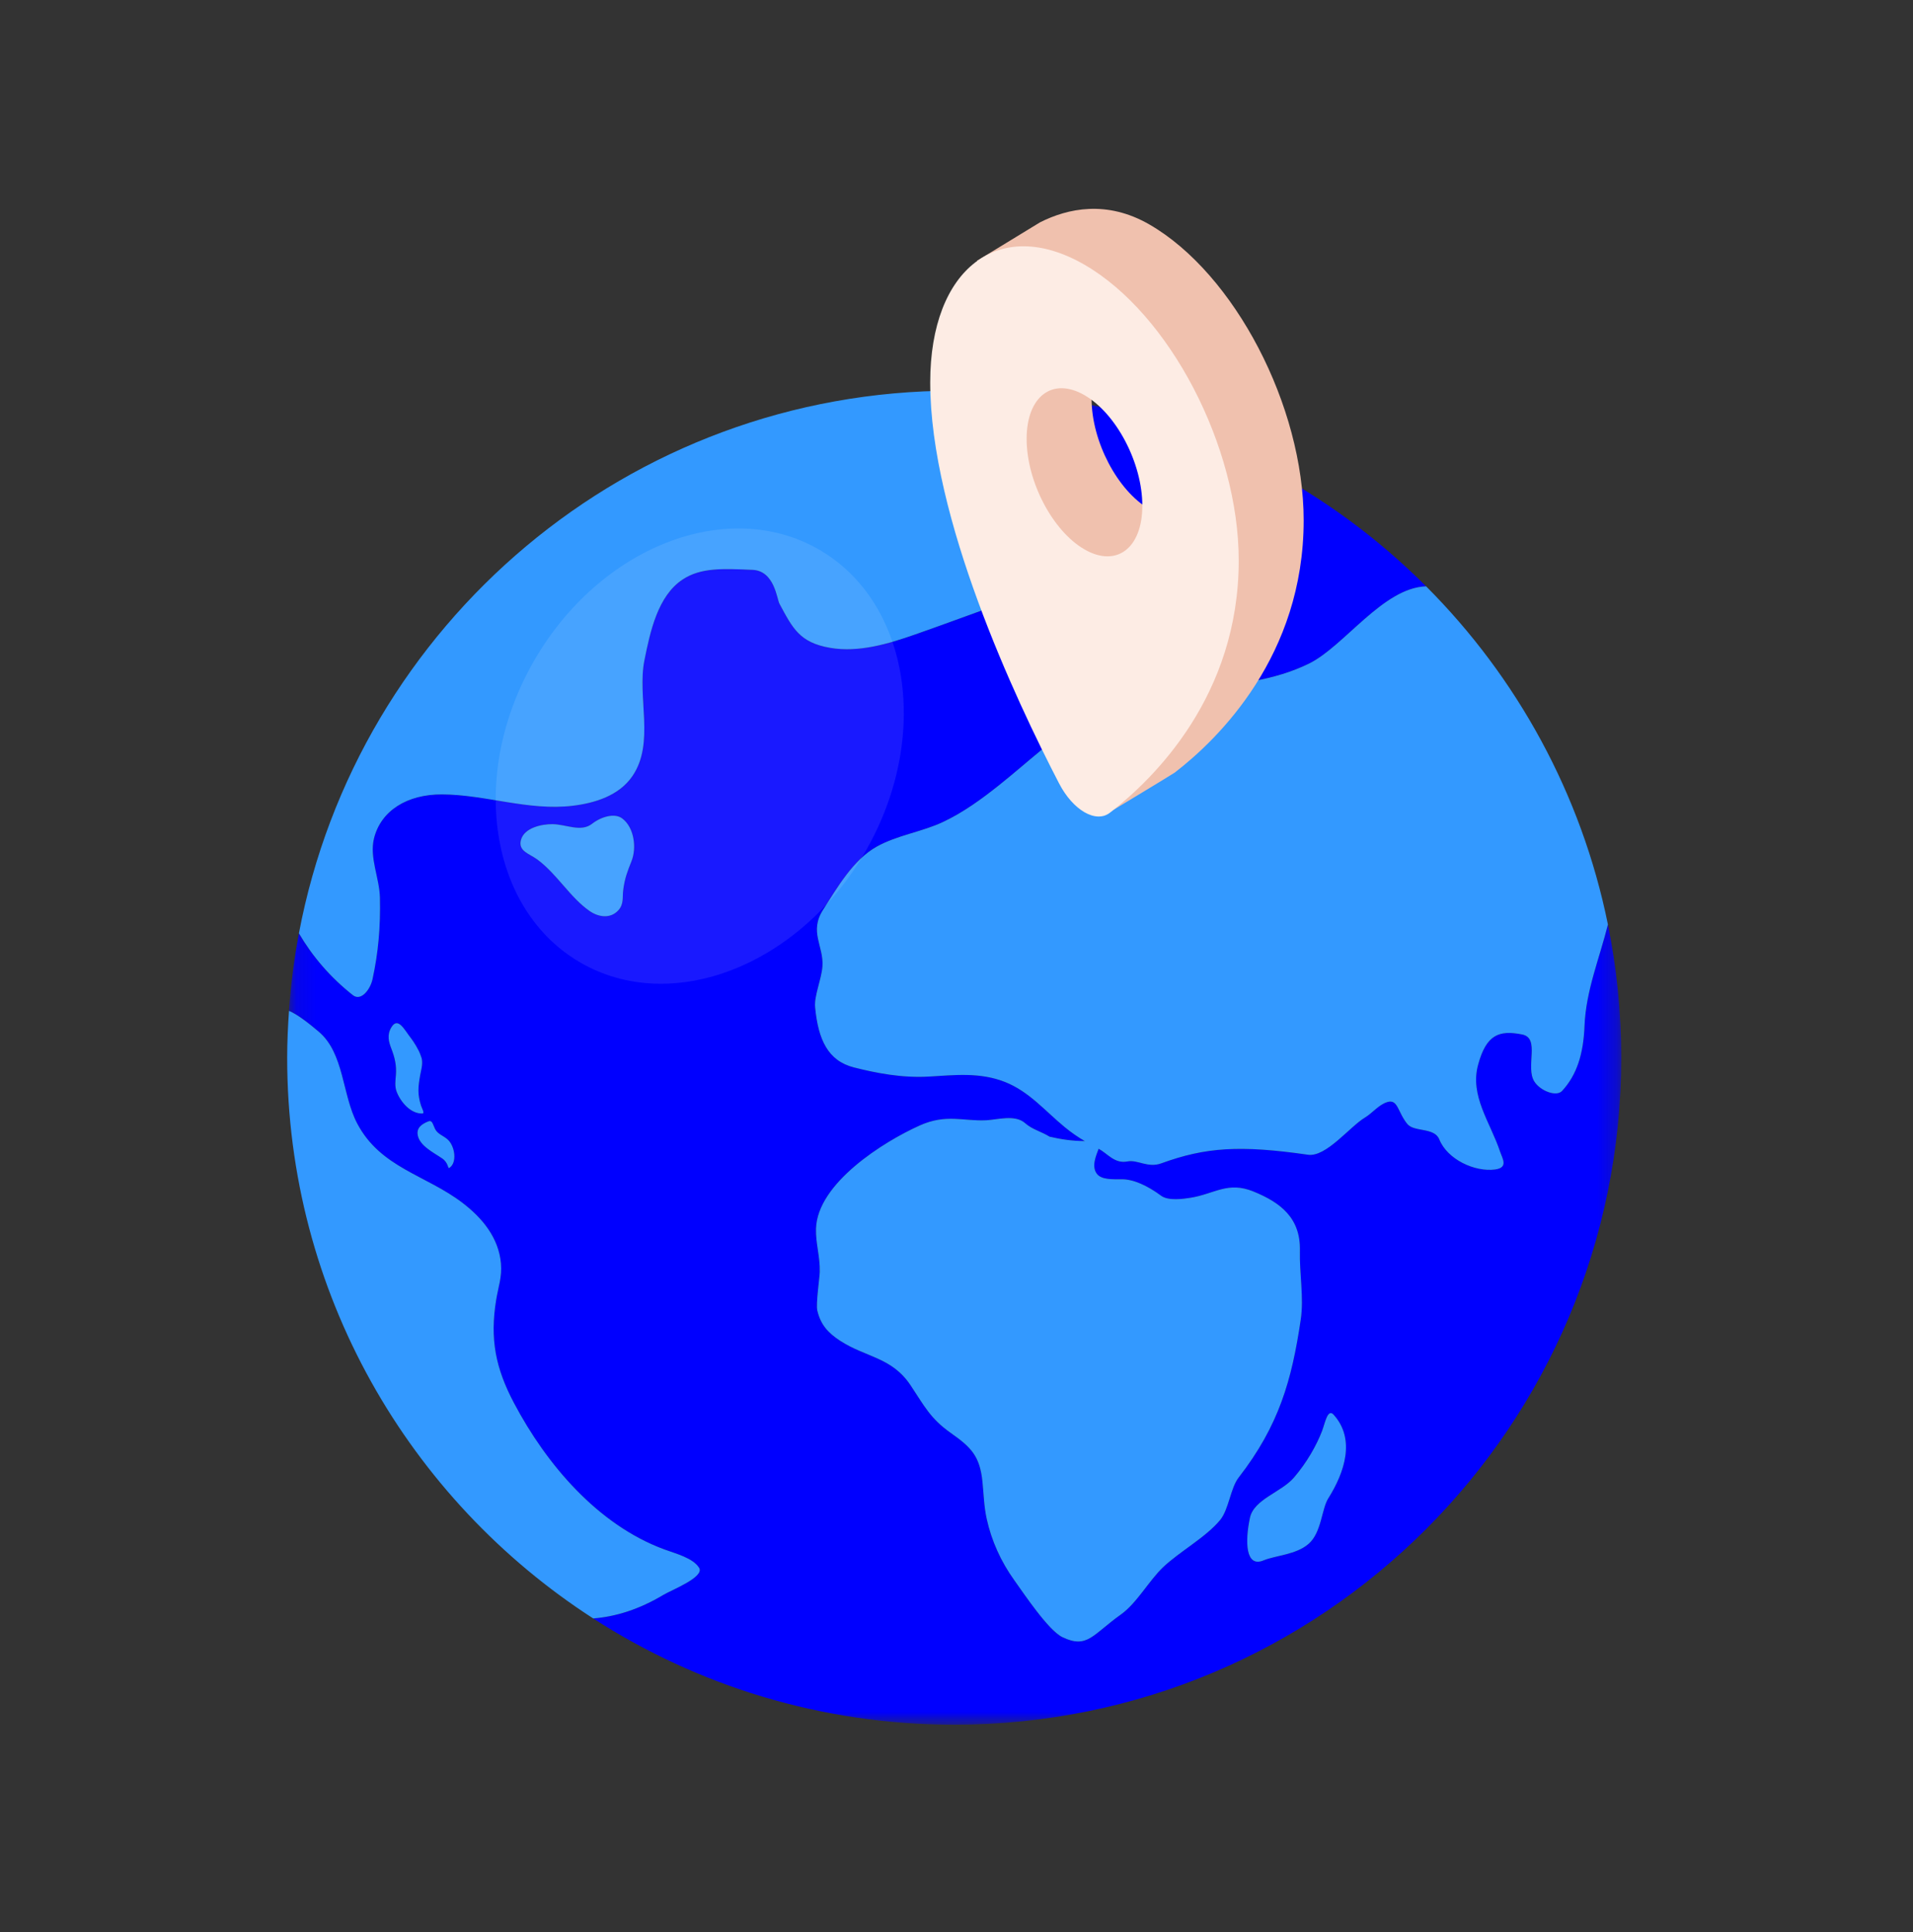<?xml version="1.0" encoding="UTF-8"?>
<svg xmlns="http://www.w3.org/2000/svg" width="100" height="101" viewBox="0 0 100 101" fill="none">
  <rect x="0" y="0" width="100" height="101" fill="#333333" stroke="none"/>
  <mask id="mask0_115_15600" style="mask-type:alpha" maskUnits="userSpaceOnUse" x="15" y="20" width="70" height="71">
    <path d="M15.106 20.907H84.749V90.163H15.106V20.907Z" fill="white"></path>
  </mask>
  <g mask="url(#mask0_115_15600)">
    <path fill-rule="evenodd" clip-rule="evenodd" d="M69.431 78.335C69.084 78.886 69.078 80.125 68.405 80.709C67.748 81.278 66.702 81.304 66.039 81.577C65.126 81.954 65.065 80.632 65.34 79.343C65.546 78.379 66.984 78.01 67.637 77.248C68.322 76.449 68.824 75.555 69.11 74.805C69.262 74.41 69.399 73.609 69.714 73.96C70.863 75.236 70.289 76.971 69.431 78.335ZM33.014 45.008C32.806 45.536 32.654 45.908 32.577 46.529C32.528 46.928 32.617 47.266 32.318 47.592C31.906 48.041 31.284 47.946 30.823 47.626C29.794 46.911 29.118 45.692 28.091 44.933C27.674 44.625 27.08 44.501 27.232 43.916C27.401 43.266 28.331 43.081 28.878 43.086C29.601 43.093 30.363 43.524 30.953 43.064C31.431 42.692 32.129 42.492 32.522 42.785C33.16 43.261 33.28 44.335 33.014 45.008ZM23.484 61.057C23.406 61.106 23.447 60.789 23.116 60.56C22.686 60.263 21.938 59.906 21.837 59.343C21.769 58.964 22.032 58.771 22.38 58.628C22.602 58.538 22.612 58.759 22.742 59.019C22.885 59.305 23.187 59.365 23.423 59.591C23.781 59.937 23.908 60.791 23.484 61.057ZM20.742 57.089C20.625 56.792 20.672 56.496 20.696 56.187C20.735 55.693 20.633 55.274 20.457 54.817C20.321 54.461 20.221 54.113 20.453 53.716C20.805 53.116 21.152 53.859 21.479 54.271C21.631 54.462 21.897 54.901 21.973 55.132C21.999 55.211 22.038 55.293 22.052 55.375C22.098 55.669 22.016 55.921 21.963 56.21C21.851 56.823 21.82 57.218 22.008 57.8C22.057 57.951 22.217 58.209 22.077 58.211C21.463 58.225 20.948 57.613 20.742 57.089ZM84.052 48.33C83.613 50.093 82.899 51.794 82.828 53.637C82.771 55.102 82.426 56.196 81.656 57.03C81.357 57.353 80.523 57.029 80.212 56.548C79.72 55.789 80.533 54.271 79.568 54.079C78.369 53.842 77.699 54.076 77.269 55.648C76.814 57.283 77.902 58.667 78.415 60.207C78.532 60.558 78.864 61.041 78.159 61.137C77.096 61.282 75.658 60.612 75.239 59.565C74.982 58.923 73.923 59.189 73.57 58.763C73.06 58.146 73.083 57.439 72.518 57.613C72.066 57.752 71.755 58.18 71.341 58.429C70.551 58.904 69.321 60.503 68.372 60.367C64.808 59.854 63.018 59.975 60.704 60.816C59.998 61.073 59.47 60.613 58.941 60.716C58.265 60.848 57.914 60.318 57.43 60.054C57.303 60.399 57.041 60.971 57.335 61.361C57.576 61.682 58.147 61.65 58.65 61.65C59.247 61.65 59.966 61.971 60.704 62.517C61.072 62.789 61.871 62.676 62.229 62.619C63.492 62.417 64.177 61.74 65.531 62.293C66.939 62.869 67.987 63.672 67.95 65.374C67.923 66.575 68.163 67.845 67.996 68.977C67.527 72.144 66.864 74.517 64.746 77.244C64.323 77.789 64.233 78.91 63.784 79.458C63.045 80.359 61.655 81.114 60.8 81.929C60.055 82.639 59.425 83.81 58.593 84.401C57.112 85.454 56.841 86.21 55.538 85.586C54.8 85.233 53.514 83.296 53.021 82.609C52.327 81.644 51.83 80.553 51.577 79.39C51.439 78.757 51.423 78.126 51.36 77.484C51.226 76.108 50.755 75.653 49.693 74.905C48.638 74.161 48.317 73.5 47.601 72.423C46.614 70.936 45.253 70.967 43.907 70.084C43.283 69.674 42.897 69.252 42.724 68.508C42.642 68.159 42.847 66.797 42.853 66.485C42.87 65.663 42.634 65.014 42.657 64.231C42.726 61.859 46.184 59.685 48.084 58.835C49.467 58.217 50.358 58.625 51.559 58.565C52.134 58.536 53.067 58.249 53.59 58.72C53.95 59.044 54.453 59.162 54.865 59.423C55.444 59.558 56.045 59.652 56.687 59.652C56.707 59.652 56.716 59.666 56.733 59.669C56.367 59.458 56.011 59.213 55.663 58.928C54.633 58.082 53.798 57.058 52.523 56.558C51.223 56.049 49.927 56.2 48.57 56.279C47.138 56.362 45.801 56.097 44.636 55.801C43.281 55.458 42.771 54.351 42.61 52.654C42.554 52.057 42.946 51.187 42.993 50.517C43.066 49.454 42.286 48.72 43.025 47.564C43.773 46.394 44.607 44.941 45.83 44.26C46.907 43.661 48.185 43.494 49.296 42.971C50.365 42.468 51.327 41.765 52.246 41.031C53.705 39.867 55.06 38.562 56.666 37.593C60.31 35.394 64.722 36.514 68.429 34.69C70.274 33.782 72.292 30.725 74.549 30.653C69.523 25.621 62.965 22.126 55.637 20.907C56.337 21.552 56.916 22.276 57.297 23.087C58.036 24.66 57.417 25.447 56.61 26.733C55.813 28.002 56.567 29.391 55.38 30.375C54.496 31.106 52.967 31.32 51.912 31.7C50.551 32.19 49.193 32.694 47.827 33.172C46.442 33.657 44.893 34.121 43.406 33.869C41.796 33.596 41.437 32.844 40.747 31.564C40.61 31.309 40.488 29.837 39.335 29.789C37.795 29.725 36.639 29.661 35.68 30.298C34.386 31.156 33.987 33.011 33.685 34.522C33.299 36.454 34.239 38.841 33.061 40.568C32.361 41.594 31.102 41.984 29.93 42.123C27.622 42.397 25.399 41.543 23.114 41.529C21.276 41.518 19.907 42.388 19.55 43.831C19.302 44.834 19.835 45.89 19.859 46.923C19.894 48.474 19.775 49.797 19.473 51.19C19.358 51.724 18.874 52.361 18.447 52.024C17.254 51.084 16.327 49.989 15.626 48.792C15.376 50.118 15.202 51.471 15.106 52.847C15.576 53.041 16.221 53.563 16.662 53.937C17.993 55.066 17.879 57.223 18.668 58.728C19.887 61.052 22.264 61.419 24.184 62.89C25.216 63.68 26.067 64.708 26.185 66.051C26.247 66.761 26.046 67.272 25.935 67.955C25.602 69.998 25.899 71.518 26.87 73.354C28.568 76.565 31.252 79.717 34.715 80.996C35.329 81.223 36.223 81.447 36.543 81.96C36.846 82.444 35.105 83.119 34.682 83.372C33.415 84.132 32.19 84.515 31.007 84.607C36.448 88.118 42.923 90.163 49.88 90.163C69.138 90.163 84.749 74.552 84.749 55.294C84.749 52.909 84.508 50.581 84.052 48.33Z" fill="#0000FF"></path>
  </g>
  <path fill-rule="evenodd" clip-rule="evenodd" d="M56.666 37.593C55.06 38.562 53.706 39.867 52.246 41.031C51.327 41.764 50.365 42.468 49.296 42.971C48.185 43.494 46.907 43.66 45.831 44.26C44.607 44.941 43.773 46.394 43.025 47.564C42.287 48.719 43.066 49.454 42.993 50.516C42.946 51.186 42.554 52.057 42.61 52.654C42.771 54.35 43.281 55.457 44.636 55.801C45.801 56.096 47.138 56.362 48.57 56.279C49.927 56.199 51.223 56.049 52.523 56.558C53.798 57.058 54.633 58.082 55.664 58.928C56.011 59.213 56.367 59.458 56.733 59.669C56.716 59.665 56.707 59.652 56.687 59.652C56.045 59.652 55.444 59.558 54.865 59.423C54.453 59.162 53.95 59.044 53.59 58.719C53.067 58.249 52.134 58.536 51.559 58.565C50.358 58.625 49.467 58.217 48.084 58.835C46.184 59.685 42.727 61.859 42.657 64.23C42.634 65.014 42.871 65.663 42.853 66.485C42.847 66.797 42.643 68.159 42.724 68.508C42.897 69.251 43.283 69.674 43.907 70.084C45.253 70.967 46.614 70.936 47.602 72.423C48.317 73.5 48.638 74.161 49.693 74.905C50.755 75.653 51.226 76.108 51.36 77.484C51.423 78.125 51.439 78.757 51.577 79.389C51.831 80.553 52.328 81.643 53.021 82.609C53.514 83.296 54.8 85.233 55.538 85.586C56.841 86.209 57.112 85.454 58.593 84.401C59.425 83.809 60.055 82.638 60.8 81.928C61.655 81.114 63.045 80.359 63.784 79.458C64.233 78.909 64.323 77.789 64.747 77.243C66.864 74.516 67.527 72.143 67.996 68.976C68.164 67.845 67.923 66.575 67.95 65.373C67.987 63.672 66.939 62.868 65.531 62.293C64.177 61.739 63.492 62.417 62.229 62.618C61.872 62.676 61.072 62.788 60.704 62.516C59.966 61.971 59.247 61.65 58.65 61.65C58.147 61.65 57.576 61.681 57.335 61.361C57.041 60.971 57.303 60.399 57.43 60.053C57.914 60.318 58.266 60.848 58.941 60.716C59.47 60.613 59.998 61.072 60.704 60.816C63.019 59.974 64.809 59.853 68.373 60.366C69.321 60.503 70.551 58.904 71.341 58.429C71.755 58.18 72.066 57.752 72.519 57.613C73.083 57.439 73.06 58.146 73.57 58.762C73.923 59.189 74.982 58.923 75.239 59.565C75.658 60.612 77.096 61.281 78.159 61.136C78.864 61.04 78.532 60.557 78.415 60.206C77.902 58.666 76.814 57.282 77.27 55.647C77.699 54.076 78.37 53.842 79.568 54.079C80.533 54.27 79.72 55.788 80.212 56.548C80.523 57.029 81.357 57.353 81.656 57.03C82.426 56.196 82.771 55.101 82.828 53.637C82.899 51.794 83.613 50.093 84.052 48.329C82.667 41.502 79.289 35.397 74.549 30.653C72.292 30.724 70.274 33.781 68.429 34.69C64.722 36.513 60.311 35.393 56.666 37.593ZM69.111 74.805C68.823 75.555 68.322 76.449 67.638 77.247C66.984 78.01 65.546 78.379 65.341 79.343C65.066 80.632 65.126 81.953 66.04 81.576C66.703 81.304 67.749 81.278 68.404 80.709C69.079 80.125 69.085 78.886 69.431 78.335C70.29 76.971 70.864 75.236 69.715 73.959C69.4 73.609 69.261 74.41 69.111 74.805ZM36.544 81.96C36.223 81.447 35.33 81.222 34.716 80.996C31.253 79.716 28.569 76.564 26.871 73.353C25.9 71.518 25.603 69.998 25.936 67.955C26.047 67.272 26.248 66.76 26.186 66.051C26.067 64.708 25.216 63.679 24.185 62.889C22.265 61.419 19.888 61.052 18.669 58.727C17.879 57.223 17.994 55.066 16.663 53.936C16.222 53.562 15.576 53.04 15.107 52.846C15.051 53.656 15.012 54.47 15.012 55.294C15.012 67.595 21.387 78.4 31.008 84.607C32.191 84.514 33.416 84.131 34.683 83.372C35.106 83.119 36.846 82.444 36.544 81.96ZM18.447 52.024C18.874 52.361 19.358 51.724 19.473 51.19C19.775 49.797 19.894 48.473 19.859 46.922C19.835 45.89 19.302 44.834 19.55 43.83C19.906 42.388 21.276 41.518 23.114 41.529C25.399 41.543 27.622 42.397 29.93 42.123C31.102 41.983 32.361 41.594 33.061 40.568C34.239 38.84 33.299 36.454 33.685 34.522C33.987 33.01 34.385 31.155 35.679 30.297C36.639 29.66 37.795 29.725 39.335 29.789C40.488 29.837 40.61 31.308 40.747 31.563C41.437 32.844 41.796 33.595 43.405 33.868C44.893 34.121 46.442 33.656 47.826 33.172C49.193 32.694 50.551 32.19 51.912 31.699C52.967 31.319 54.496 31.106 55.38 30.374C56.567 29.391 55.813 28.002 56.61 26.732C57.417 25.446 58.036 24.66 57.297 23.087C56.916 22.275 56.337 21.552 55.636 20.907C53.763 20.595 51.842 20.425 49.88 20.425C32.846 20.425 18.674 32.643 15.626 48.791C16.327 49.988 17.254 51.083 18.447 52.024ZM22.009 57.8C21.82 57.218 21.852 56.823 21.963 56.21C22.017 55.921 22.098 55.67 22.052 55.375C22.038 55.293 22 55.211 21.974 55.133C21.898 54.901 21.631 54.462 21.48 54.271C21.152 53.859 20.805 53.116 20.453 53.716C20.221 54.113 20.322 54.462 20.457 54.817C20.634 55.275 20.735 55.693 20.697 56.187C20.672 56.496 20.625 56.792 20.742 57.089C20.948 57.613 21.463 58.225 22.076 58.212C22.218 58.209 22.058 57.951 22.009 57.8ZM22.742 59.019C22.612 58.759 22.602 58.538 22.38 58.628C22.032 58.77 21.769 58.964 21.837 59.343C21.938 59.906 22.686 60.263 23.116 60.56C23.447 60.789 23.406 61.106 23.484 61.057C23.908 60.791 23.781 59.937 23.423 59.591C23.187 59.365 22.885 59.305 22.742 59.019Z" fill="#3399FF"></path>
  <path fill-rule="evenodd" clip-rule="evenodd" d="M30.953 43.064C30.363 43.524 29.601 43.093 28.878 43.086C28.331 43.081 27.401 43.266 27.232 43.916C27.08 44.501 27.674 44.625 28.091 44.933C29.119 45.692 29.794 46.911 30.823 47.626C31.284 47.946 31.906 48.041 32.318 47.592C32.617 47.266 32.528 46.928 32.577 46.529C32.654 45.908 32.806 45.536 33.014 45.008C33.28 44.335 33.161 43.261 32.522 42.785C32.129 42.492 31.431 42.692 30.953 43.064Z" fill="#3399FF"></path>
  <g opacity="0.2">
    <mask id="mask1_115_15600" style="mask-type:alpha" maskUnits="userSpaceOnUse" x="15" y="20" width="58" height="64">
      <g opacity="0.2">
        <path opacity="0.2" d="M15 20.464H72.288V83.277H15V20.464Z" fill="white"></path>
      </g>
    </mask>
    <g mask="url(#mask1_115_15600)">
      <path opacity="0.2" fill-rule="evenodd" clip-rule="evenodd" d="M66.688 64.124C57.106 80.72 38.839 87.875 25.538 80.196C15.944 70.956 10.554 53.982 19.73 37.843C29.202 21.185 49.442 16.666 64.455 23.584C73.811 32.722 75.072 49.603 66.688 64.124Z" fill="white"></path>
    </g>
  </g>
  <path fill-rule="evenodd" clip-rule="evenodd" d="M45.233 44.523C41.79 50.486 35.125 53.084 30.345 50.324C25.566 47.565 24.483 40.494 27.925 34.53C31.368 28.567 38.034 25.97 42.813 28.73C47.592 31.489 48.676 38.56 45.233 44.523Z" fill="white" fill-opacity="0.1"></path>
  <path fill-rule="evenodd" clip-rule="evenodd" d="M60.085 26.619C58.414 25.654 57.061 23.07 57.061 20.842C57.061 18.616 58.414 17.591 60.085 18.556C61.754 19.519 63.109 22.108 63.109 24.333C63.109 26.561 61.754 27.583 60.085 26.619ZM60.085 11.736C57.85 10.446 55.812 10.894 54.367 11.623L51.066 13.637L52.454 14.638C52.174 15.575 52.022 16.664 52.022 17.89C52.022 24.963 56.468 34.441 58.757 38.853C58.852 39.036 58.955 39.205 59.063 39.363L57.675 42.657C57.675 42.657 61.312 40.465 61.413 40.386C63.702 38.619 68.148 34.274 68.148 27.201C68.148 21.23 64.536 14.306 60.085 11.736Z" fill="#F0C1AE"></path>
  <path fill-rule="evenodd" clip-rule="evenodd" d="M53.666 22.944C53.666 20.718 55.019 19.693 56.69 20.658C58.359 21.622 59.714 24.21 59.714 26.435C59.714 28.664 58.359 29.685 56.69 28.721C55.019 27.756 53.666 25.172 53.666 22.944ZM48.626 19.992C48.626 27.066 53.073 36.544 55.362 40.955C56.093 42.364 57.287 43.053 58.018 42.488C60.307 40.721 64.753 36.377 64.753 29.303C64.753 23.332 61.141 16.408 56.69 13.839C52.237 11.268 48.626 14.021 48.626 19.992Z" fill="#FDECE4"></path>
</svg>
